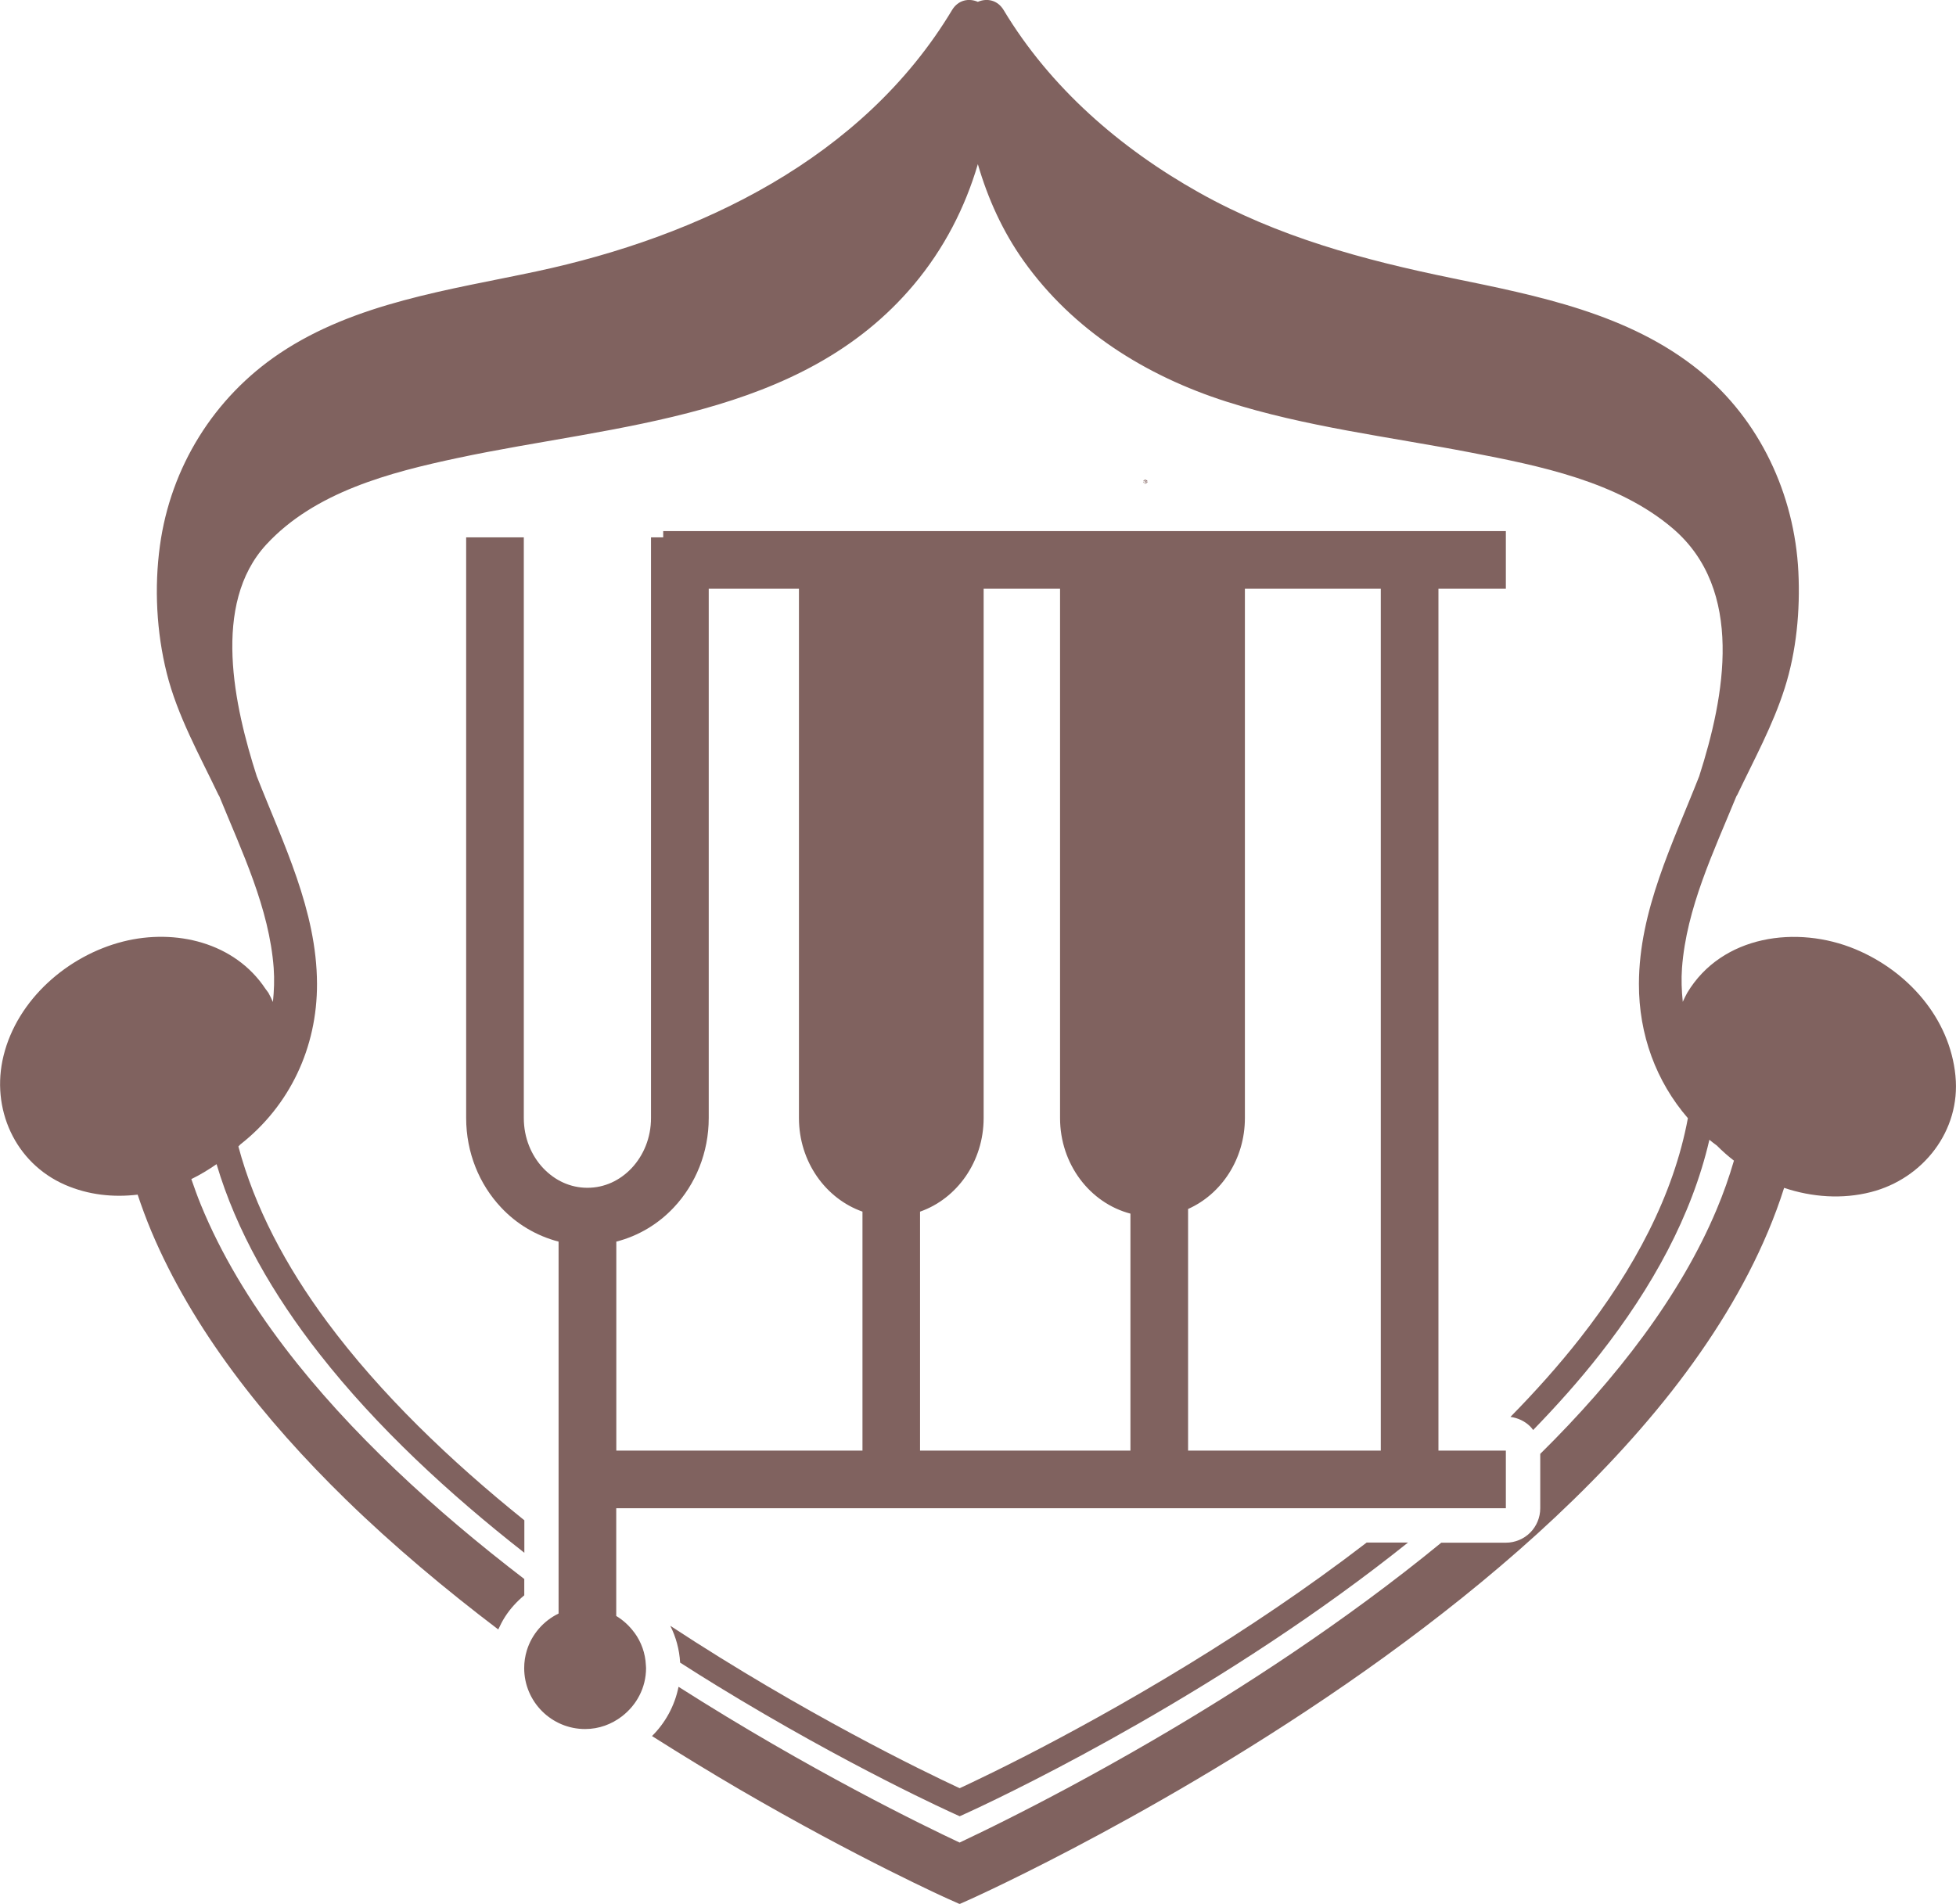 <?xml version="1.0" encoding="UTF-8"?>
<svg id="_レイヤー_1" data-name="レイヤー_1" xmlns="http://www.w3.org/2000/svg" version="1.1" xmlns:xlink="http://www.w3.org/1999/xlink" viewBox="0 0 256.5 249.71">
  <!-- Generator: Adobe Illustrator 29.1.0, SVG Export Plug-In . SVG Version: 2.1.0 Build 142)  -->
  <defs>
    <style>
      .st0 {
        fill: none;
      }

      .st1 {
        clip-path: url(#clippath-1);
      }

      .st2 {
        fill: #80625f;
      }

      .st3 {
        clip-path: url(#clippath);
      }
    </style>
    <clipPath id="clippath">
      <rect class="st0" x="149.85" y="62.85" width=".69" height=".67"/>
    </clipPath>
    <clipPath id="clippath-1">
      <rect class="st0" x="149.85" y="62.85" width=".69" height=".67"/>
    </clipPath>
  </defs>
  <g id="_アートワーク_168" data-name="アートワーク_168">
    <g class="st3">
      <g class="st1">
        <path class="st2" d="M150.21,63.44s-.01,0-.02,0c0,0,0,0,0,0,0,0,0,0,0,0,0,0-.05-.02-.09-.05,0,0,0,0,0,.01,0,0,0,0,.01,0,.04.02.07.04.07.04h0s0,0,0,0c0,0,.06-.03.12-.07,0,0,.01-.01.02-.02h-.01s-.04.03-.05.04c-.02.01-.04.02-.05.03"/>
        <path class="st2" d="M150.5,63.23s-.01-.03-.03-.04c-.02,0-.04,0-.05.01,0,0,0,0,0,0,0,0,0,0,0-.01,0-.02,0-.04.02-.05,0,0,0,0,0,0,0-.01.01-.02.01-.03,0-.01,0-.02,0-.04,0-.02-.01-.05-.03-.06-.02-.02-.05-.02-.08-.03-.03,0-.05-.01-.08-.03-.02-.01-.05-.03-.06-.06,0,0,0,0,0,0,0,0,0,0,0,0-.03.05-.08.07-.13.08-.03,0-.06,0-.08.03-.02.01-.03.03-.04.06,0,.01,0,.03,0,.04,0,.01.01.03.02.04,0,0,0,0,0,0,0,.02.02.03.02.05,0,0,0,0,0,.01,0,0,0,0,0,0,0,0,0,0,0,0,0-.01-.03-.02-.04-.01-.02,0-.03.02-.04.04,0,.02,0,.03.02.04,0,0,.01,0,.02,0,0,0,0,0,0,.01.01.03.03.06.06.08.01.01.03.03.05.04,0,0,0,0,0,0,0,0,0,0,0,0h0s-.05-.05-.07-.08c-.01-.01-.02-.03-.03-.04,0,0,0,0,0,0,0,0,0,0,0,0,0,.02.02.04.03.06.02.02.04.04.06.06h0s-.04-.05-.06-.07c-.01-.02-.02-.04-.03-.05,0,0,0,0,0,0,.02-.01.02-.03.02-.05,0-.02-.01-.04-.02-.06,0-.02-.01-.05,0-.07.01-.02.04-.02.06-.03.05-.01.11-.01.14-.05,0-.01.02-.02.02-.04,0,.01,0,.02.01.03.02.02.04.04.06.04.02,0,.05.01.07.02.02,0,.05,0,.06.02.02.02.02.05,0,.08,0,.02-.02.04-.02.06,0,.02,0,.03.02.04,0,.02-.02.05-.03.07,0,0-.01.02-.02.02,0,0,0,0,0,0,0,0,0,0,0,0,0,0,.01-.02.02-.02.02-.02.03-.04.03-.07,0,0,0,0,0,0,0,0,0,0,0,0,0,0,0,.01,0,.02-.01.03-.03.05-.05.07v.02s0,0,0,0c0,0,0,0,0,0h-.02s-.06.05-.09.06c-.02.01-.03.02-.04.02,0,0-.01,0-.01,0,0,0,0,0,0,0-.01,0-.05-.02-.09-.05,0,0,0,.01,0,.02,0,0,.02.01.03.02.04.02.06.03.06.03h0s0,0,0,0c0,0,.06-.03.13-.07.03-.02.06-.05.09-.08.01-.02.02-.03.03-.05,0,0,0,0,0-.01,0,0,.02,0,.03,0,.02,0,.03-.02.03-.04"/>
        <path class="st2" d="M150.09,63.4s0,0,0,0h0v-.03h.27v-.02h0s0,0,0,0h-.01v-.26h.02v-.02h-.26s0,0,0,0h0v.18s0,.01,0,.02c0,0,0,0-.01,0,0,0,0,0-.01,0,0,0,0,0,0-.02v-.17h0s-.01-.01-.01-.01h0v.18s0,.02.01.03c0,0,.01,0,.02.01v.09h0v.02h0s0,0,0,.01c0,0,0,0,0,0,0,.01,0,.02.02.02,0,0,0,0,.01,0,0,0,0,0,0-.01,0,0,0,0,0,0,0,0,0,0,0-.01M150.16,63.27v.07h-.08v-.06s.01,0,.02-.01c0,0,.01-.02.01-.03v-.16h.03v.16s0,.02.02.03M150.2,63.08h.02v.16s0,.03.02.03v.07h-.06v-.07s.02-.02.02-.03v-.16ZM150.28,63.08h.04v.25h0s-.01.01-.01.01h-.05v-.07s.02-.02.02-.03v-.16Z"/>
      </g>
    </g>
  </g>
  <g>
    <path class="st2" d="M134.12,230.49c-2.78,1.42-5.03,2.52-6.57,3.25-.73.35-1.3.61-1.7.8-.12-.06-.24-.11-.39-.18-4.18-1.95-19.98-9.57-37.56-21.12.74,1.47,1.19,3.1,1.29,4.83,1.62,1.04,3.23,2.05,4.81,3.02,17.3,10.61,31.13,16.8,31.17,16.82l.68.31.68-.31c.06-.03,24.62-11.02,49.26-28.86,2.96-2.14,5.92-4.39,8.85-6.73h-5.42c-7.83,6.02-15.86,11.37-23.26,15.91-8.56,5.25-16.27,9.41-21.83,12.26"/>
    <path class="st2" d="M256.43,141.11c-.74-7.57-6.26-13.75-13.12-16.61-7.66-3.19-17.51-1.85-22.05,5.71-.22.39-.41.79-.59,1.19-.15-1.46-.21-2.94-.1-4.45.59-7.84,4.13-15.19,7.13-22.51.04-.07.09-.13.13-.21,2.18-4.58,4.67-9.12,6.21-13.98,1.54-4.83,2.04-10.2,1.79-15.25-.5-10.13-5.05-19.94-12.98-26.38-9.23-7.49-21.14-9.82-32.49-12.15-11.58-2.38-22.77-5.4-33.15-11.23-10.3-5.78-19.47-13.73-25.59-23.91-.82-1.37-2.24-1.59-3.39-1.09-1.15-.5-2.57-.28-3.39,1.09-11.67,19.43-33.07,29.69-54.51,34.27-11.4,2.43-23.77,4.11-33.66,10.75-8.63,5.79-14.3,14.94-15.7,25.23-.75,5.48-.45,11.32.89,16.69,1.4,5.61,4.31,10.78,6.78,15.97.04.07.08.13.12.2,2.99,7.32,6.54,14.67,7.13,22.52.11,1.52.05,3-.1,4.46-.18-.4-.37-.81-.59-1.2-.12-.19-.27-.35-.39-.53-4.03-6.08-11.79-7.93-18.66-6.2-7.25,1.83-13.88,7.59-15.69,15-1.69,6.89,1.48,14.03,8.07,16.91,3.06,1.33,6.32,1.67,9.52,1.29.54,1.61,1.13,3.21,1.79,4.79,5.42,12.87,14.71,24.65,25.52,35.2,6.28,6.12,13.09,11.81,19.98,17.04.26-.57.55-1.13.88-1.65.69-1.08,1.56-2.02,2.53-2.83v-2.14c-11.68-8.95-22.94-19.23-31.4-30.34-4.61-6.05-8.39-12.33-11.01-18.74-.46-1.12-.86-2.25-1.25-3.37,1.16-.56,2.25-1.23,3.31-1.96,2.6,8.77,7.41,17.13,13.51,24.91,7.51,9.59,17,18.35,26.85,26.06v-4.26c-9.69-7.79-18.86-16.57-25.87-26.03-5.43-7.33-9.5-15.04-11.63-23,.09-.08.16-.18.25-.26,6.48-5.08,10.09-12.7,10.06-21.09-.03-9.6-4.43-18.38-7.9-27.21-2.93-9.11-5.96-22.57,1.25-30.39,6.38-6.91,16.22-9.46,25.09-11.35,20.81-4.44,45.04-5.12,59.83-22.74,3.96-4.72,6.71-10.09,8.39-15.8,1.31,4.51,3.25,8.82,6.02,12.71,6.49,9.11,16.02,15.06,26.56,18.43,10.4,3.32,21.31,4.61,31.99,6.67,9.06,1.75,19.33,3.8,26.56,9.97,9.43,8.06,6.84,21.98,3.46,32.51-3.47,8.83-7.88,17.62-7.9,27.22-.02,6.65,2.26,12.81,6.42,17.62-1.87,10.08-7.03,19.8-14.17,28.9-2.77,3.53-5.84,6.96-9.1,10.28.97.13,1.9.56,2.6,1.26.14.14.26.3.38.46,3.11-3.21,6.07-6.51,8.75-9.94,6.84-8.73,12.06-18.17,14.36-28.13.31.27.65.51.98.76.7.71,1.45,1.37,2.24,1.98-.63,2.16-1.38,4.3-2.28,6.43-4.73,11.28-13.1,22.14-23.12,32.03v7.14c0,1.19-.48,2.35-1.32,3.19-.84.84-2,1.32-3.19,1.32h-8.47c-12.7,10.41-26.42,19.29-37.94,25.99-7.68,4.47-14.38,7.99-19.15,10.38-2.38,1.2-4.29,2.11-5.59,2.73-.18.09-.33.15-.48.23-4.65-2.18-19.66-9.47-36.86-20.43-.5,2.5-1.74,4.74-3.48,6.46,3.96,2.51,7.81,4.85,11.43,6.97,15.67,9.13,27.32,14.35,27.41,14.39l1.5.67,1.5-.67c.13-.07,27.11-12.13,54.27-31.78,13.58-9.84,27.22-21.57,37.6-34.79,5.18-6.62,9.55-13.62,12.64-20.97.79-1.88,1.5-3.79,2.11-5.72,3.67,1.23,7.64,1.51,11.39.55,6.84-1.75,11.78-8.05,11.08-15.21"/>
    <path class="st2" d="M83.19,214.14c-.64-.88-1.45-1.63-2.38-2.19v-14.13h116.66v-7.56h-8.84v-113.04h8.84v-7.56h-110.5v.82h-1.6v76.16c0,2.61-.99,4.91-2.53,6.56-1.55,1.64-3.57,2.59-5.81,2.59-2.24,0-4.26-.95-5.81-2.59-1.54-1.64-2.53-3.95-2.53-6.56v-76.16h-7.56v76.16c0,4.53,1.72,8.69,4.57,11.72,2,2.15,4.62,3.73,7.55,4.49v48.78c-1.99.97-3.52,2.72-4.17,4.86-.22.73-.34,1.5-.34,2.3,0,4.41,3.58,7.99,7.99,7.99,1.82,0,3.48-.63,4.82-1.66,1.91-1.46,3.17-3.74,3.17-6.33,0-.12-.02-.23-.02-.35-.07-1.61-.61-3.08-1.5-4.3M113.1,158.92v31.34h-32.28v-27.41c2.93-.75,5.54-2.34,7.55-4.49,2.85-3.04,4.57-7.19,4.57-11.72v-69.42h11.83v69.42c0,5.73,3.5,10.58,8.34,12.28M128.99,77.22h10.02v69.42c0,6.07,3.93,11.15,9.23,12.54v31.08h-27.59v-31.34c4.84-1.7,8.34-6.55,8.34-12.28v-69.42ZM163.25,77.22h17.82v113.04h-25.27v-31.69c4.38-1.95,7.45-6.56,7.45-11.93v-69.42Z"/>
  </g>
</svg>